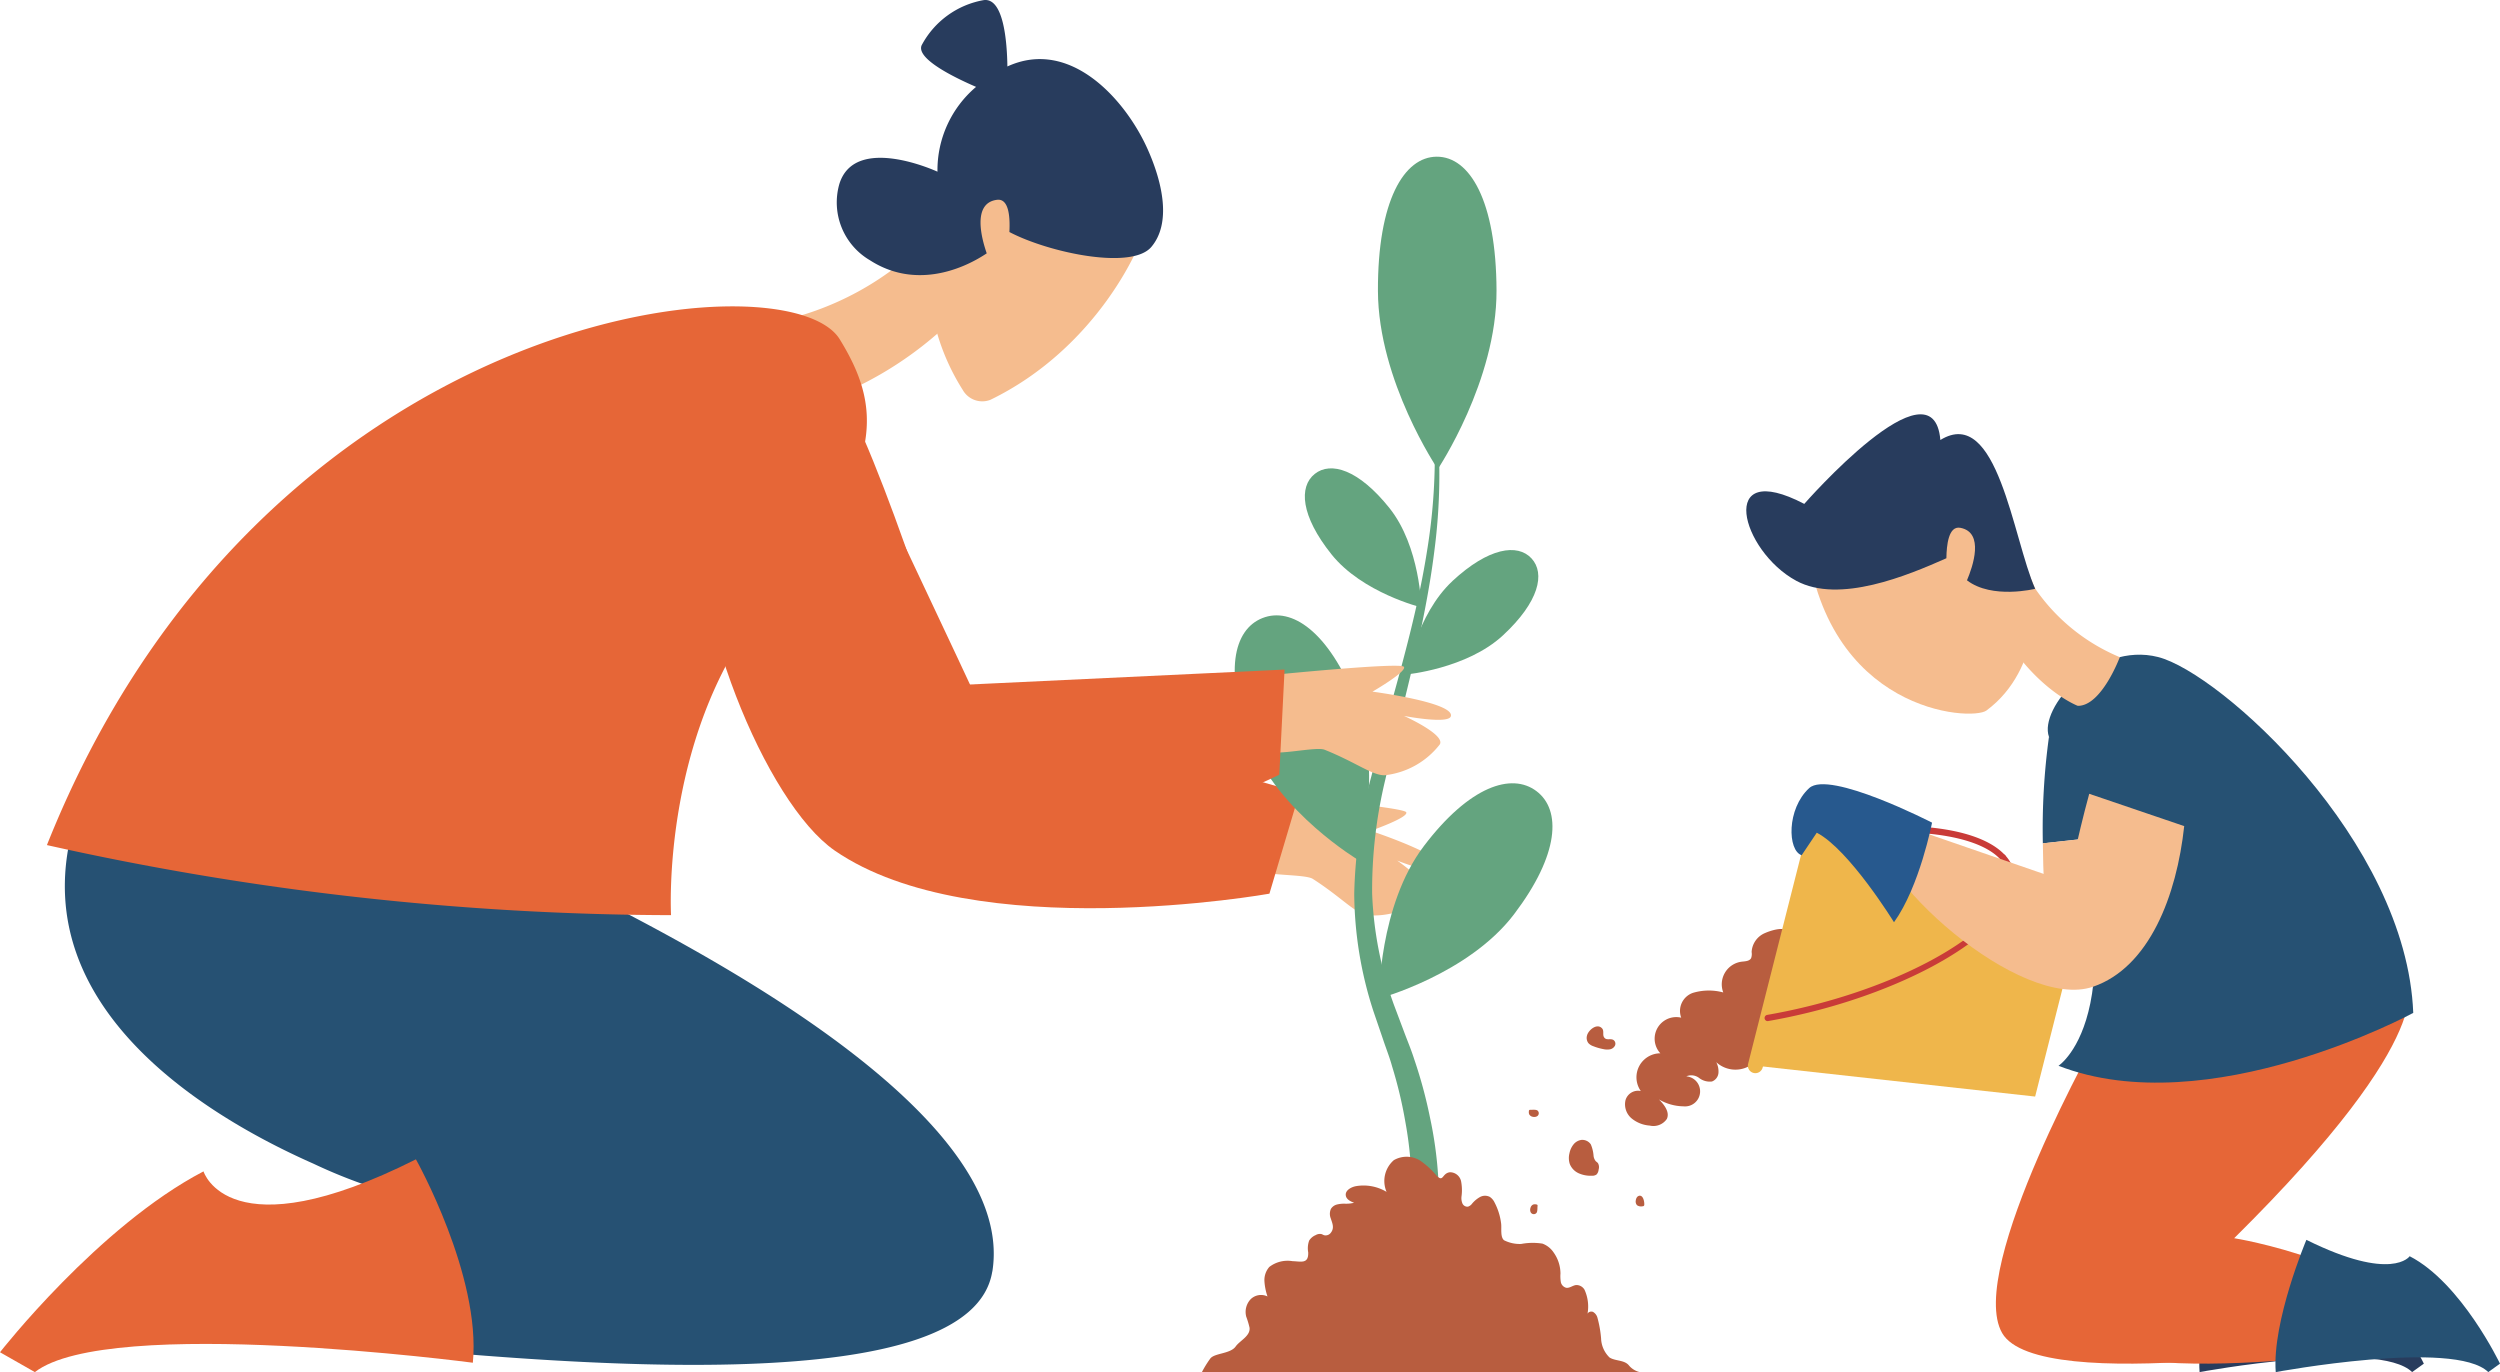 <svg id="env-dec" xmlns="http://www.w3.org/2000/svg" xmlns:xlink="http://www.w3.org/1999/xlink" width="237.335" height="130.259" viewBox="0 0 237.335 130.259">
  <defs>
    <clipPath id="clip-path">
      <rect id="長方形_927" data-name="長方形 927" width="237.335" height="130.259" fill="none"/>
    </clipPath>
  </defs>
  <g id="グループ_432" data-name="グループ 432" clip-path="url(#clip-path)">
    <path id="パス_11673" data-name="パス 11673" d="M134.04,83.514s11.7,1.04,11.983,1.53-3.366,1.765-3.366,1.765,7.515,2.48,6.866,3.693c-.379.709-4.357-.869-4.357-.869S148.71,92.1,148,92.922a7.664,7.664,0,0,1-5.69,1.9c-1.151-.188-2.468-1.729-5.155-3.449-.733-.469-4.684-.271-5.146-.856-.992-1.257,2.033-7.005,2.033-7.005" transform="translate(-12.527 -7.937)" fill="#f5bc8e"/>
    <path id="パス_11674" data-name="パス 11674" d="M84.521,38.15c3.061,5.67,15.2,31.721,15.2,31.721L130.3,78.66l-2.849,9.58S99.4,93.265,86.182,84.147c-6.537-4.51-14.118-23.014-13.058-34.98.934-10.542,8.054-17.207,11.4-11.017" transform="translate(-6.94 -3.4)" fill="#e66637"/>
    <path id="パス_11675" data-name="パス 11675" d="M147.283,120.281a35.919,35.919,0,0,0-.369-10.592,41.74,41.74,0,0,0-1.253-5.245c-.238-.87-.575-1.707-.859-2.562l-.914-2.674a36.752,36.752,0,0,1-1.823-11.17,46.313,46.313,0,0,1,1.621-11.123c1.878-7.182,4.161-14.192,5.3-21.467a55.406,55.406,0,0,0,.69-10.988,36.238,36.238,0,0,0-.619-5.48,21.3,21.3,0,0,0-1.635-5.265,21.367,21.367,0,0,1,1.8,5.23,36.4,36.4,0,0,1,.795,5.495,55.911,55.911,0,0,1-.35,11.1c-.921,7.374-3.019,14.532-4.655,21.685a44.792,44.792,0,0,0-1.248,10.788,34.879,34.879,0,0,0,2.057,10.551l.955,2.54c.327.886.7,1.756.984,2.66a44.1,44.1,0,0,1,1.486,5.48,38.086,38.086,0,0,1,.715,11.453Z" transform="translate(-13.502 -3.204)" fill="#64a47f"/>
    <path id="パス_11676" data-name="パス 11676" d="M155.81,29.142c.027,8.569-5.575,16.953-5.575,16.953s-5.656-8.347-5.683-16.916,2.48-12.732,5.588-12.742,5.643,4.137,5.67,12.706" transform="translate(-13.739 -1.562)" fill="#64a47f"/>
    <path id="パス_11677" data-name="パス 11677" d="M141.057,72.687c2.634,6.638.218,15.1.218,15.1s-7.559-4.5-10.193-11.137S129.4,65.9,132.158,64.811s6.265,1.238,8.9,7.876" transform="translate(-12.311 -6.135)" fill="#64a47f"/>
    <path id="パス_11678" data-name="パス 11678" d="M144.915,52.9c2.924,3.661,3.028,9.431,3.028,9.431s-5.605-1.376-8.53-5.036-3.11-6.42-1.591-7.633,4.169-.423,7.093,3.238" transform="translate(-13.01 -4.67)" fill="#64a47f"/>
    <path id="パス_11679" data-name="パス 11679" d="M151.917,60.638c-3.436,3.185-4.4,8.877-4.4,8.877s5.747-.528,9.184-3.712,4.031-5.885,2.709-7.311-4.06-1.038-7.5,2.147" transform="translate(-14.021 -5.484)" fill="#64a47f"/>
    <path id="パス_11680" data-name="パス 11680" d="M148.933,88.119c-4.318,5.687-4.261,14.485-4.261,14.485s8.489-2.308,12.808-7.994,4.5-9.9,2.138-11.69-6.367-.488-10.686,5.2" transform="translate(-13.75 -7.81)" fill="#64a47f"/>
    <path id="パス_11681" data-name="パス 11681" d="M167.619,141.792H126.085a10,10,0,0,1,.785-1.272c.385-.547,1.922-.443,2.425-1.168.4-.555,1.4-.985,1.314-1.772a8.089,8.089,0,0,0-.315-1.048,1.76,1.76,0,0,1,.4-1.639,1.4,1.4,0,0,1,1.617-.281,5.572,5.572,0,0,1-.29-1.443,1.891,1.891,0,0,1,.464-1.361,2.848,2.848,0,0,1,2.2-.548c.806.025,1.535.293,1.491-.837a2.154,2.154,0,0,1,.09-1.114,1.329,1.329,0,0,1,.618-.521.777.777,0,0,1,.548-.1c.087.026.164.08.251.108a.612.612,0,0,0,.646-.239c.349-.455.144-.872-.009-1.35a1.16,1.16,0,0,1,.014-.912.949.949,0,0,1,.573-.413,2.8,2.8,0,0,1,.717-.079,3.242,3.242,0,0,0,.908-.085c-.309-.12-.713-.3-.783-.666-.1-.493.491-.833.985-.916a4.258,4.258,0,0,1,2.881.546,2.62,2.62,0,0,1,.69-3.01,2.431,2.431,0,0,1,2.514.052,7.839,7.839,0,0,1,1.563,1.438c.645.634.491-.248,1.244-.343a1.081,1.081,0,0,1,1.061.844,4.435,4.435,0,0,1,.041,1.469,1.326,1.326,0,0,0,.088.647.514.514,0,0,0,.532.306.786.786,0,0,0,.38-.278,2.69,2.69,0,0,1,.742-.627,1.007,1.007,0,0,1,.937-.027,1.314,1.314,0,0,1,.462.537,5.834,5.834,0,0,1,.621,1.988c.063.443-.1,1.3.284,1.6a3.3,3.3,0,0,0,1.622.348,5.937,5.937,0,0,1,2.019-.031,2.19,2.19,0,0,1,1.063.845,3.479,3.479,0,0,1,.647,2,3.375,3.375,0,0,0,.033.795.7.7,0,0,0,.51.552c.326.052.615-.226.944-.26a.889.889,0,0,1,.792.439,3.844,3.844,0,0,1,.271,2.381c.005-.24.328-.367.546-.266a.906.906,0,0,1,.417.562,10.546,10.546,0,0,1,.343,1.955,2.638,2.638,0,0,0,.8,1.805c.538.354,1.4.219,1.835.747a1.918,1.918,0,0,0,1.006.636" transform="translate(-11.983 -11.533)" fill="#b85d3f"/>
    <path id="パス_11682" data-name="パス 11682" d="M94.846,128.869c-1.946,12.049-38.52,9.231-65.214,6.4L28.2,126.536A89.519,89.519,0,0,1,41.27,122.3H41.2a49.628,49.628,0,0,1-10.8-3.668c-11.676-5.164-27.829-15.9-22.577-32.769l46.764,6.162c8.171,4.216,42.823,20.894,40.266,36.848" transform="translate(-0.646 -8.16)" fill="#265173"/>
    <path id="パス_11683" data-name="パス 11683" d="M96.66,33.911a34.445,34.445,0,0,1-10.942,6.432c-2.6-1.1-4.129-3.725-4.882-7.466a28.115,28.115,0,0,0,15.317-8.39c3.978-4.126,5.939,4.8.507,9.423" transform="translate(-7.683 -2.227)" fill="#f5bc8e"/>
    <path id="パス_11684" data-name="パス 11684" d="M97.74,23.382s3.68-9.144,8.431-11.22,12.868,5.228,12.308,8.9c-.527,3.457-5.283,13.216-15.2,18.02a2.13,2.13,0,0,1-2.618-.951,20.942,20.942,0,0,1-2.413-5.329,25.558,25.558,0,0,1-.506-9.423" transform="translate(-9.268 -1.121)" fill="#f5bc8e"/>
    <path id="パス_11685" data-name="パス 11685" d="M101.738.01c1.9-.244,2.21,4.023,2.242,6.3,5.973-2.748,11.221,3.165,13.311,7.847,1.458,3.267,2.244,7.049.356,9.283s-9.8.522-13.478-1.414c.067-1.283,0-3.2-1.169-3.058-2.4.294-1.458,3.718-.982,5.082-2.571,1.719-6.984,3.314-11.1.649a6.359,6.359,0,0,1-2.9-7.2c1.459-4.85,9.324-1.2,9.324-1.2a10.356,10.356,0,0,1,3.665-8.051c-2.106-.91-5.709-2.681-5.168-3.949A8.3,8.3,0,0,1,101.738.01" transform="translate(-8.344 0)" fill="#283c5d"/>
    <path id="パス_11686" data-name="パス 11686" d="M4.922,83.281a274.564,274.564,0,0,0,59.251,6.653S63.134,71.847,73.945,59.58s10.089-18.064,6.237-24.324c-4.99-8.108-54.886-3.118-75.26,48.025" transform="translate(-0.468 -3.054)" fill="#e66637"/>
    <path id="パス_11687" data-name="パス 11687" d="M39.485,121.619s6.2,11.039,5.405,19.309c0,0-34.562-4.555-41.58.89L0,139.933s9.334-11.961,19.319-17.17c0,0,2.391,7.8,20.166-1.144" transform="translate(0 -11.559)" fill="#e66637"/>
    <path id="パス_11688" data-name="パス 11688" d="M133.829,70.673s11.686-1.166,12.059-.738-2.977,2.364-2.977,2.364,7.847,1.031,7.437,2.344c-.24.768-4.443-.039-4.443-.039s3.942,1.764,3.4,2.7a7.668,7.668,0,0,1-5.235,2.932c-1.166.03-2.747-1.237-5.708-2.423-.807-.324-4.652.608-5.215.121-1.209-1.05.688-7.262.688-7.262" transform="translate(-12.616 -6.638)" fill="#f5bc8e"/>
    <path id="パス_11689" data-name="パス 11689" d="M85.119,38.115c4.319,4.784,12.108,30.41,12.108,30.41l31.643-1.5-.5,9.983s-26.132,12.9-41.132,7.173C79.82,81.345,74.813,62.67,73.005,50.794c-1.593-10.462,7.4-17.9,12.114-12.678" transform="translate(-6.921 -3.46)" fill="#e66637"/>
    <path id="パス_11690" data-name="パス 11690" d="M241.119,102.735s3.726,4.709-16.35,24.577c0,0,13.84,2.173,19.661,9.779,0,0-30.983,5.277-34.459-.776s9.443-28.871,9.443-28.871Z" transform="translate(-19.9 -9.764)" fill="#e66637"/>
    <path id="パス_11691" data-name="パス 11691" d="M233.653,130.064s-3.273,7.77-2.909,12.556c0,0,16.965-3.151,20.176,0l1.113-.8s-3.66-7.668-8.574-10.2c0,0-1.656,2.484-9.805-1.552" transform="translate(-21.928 -12.362)" fill="#283c5d"/>
    <path id="パス_11692" data-name="パス 11692" d="M249.105,102.735s3.726,4.709-16.35,24.577c0,0,13.84,2.173,19.661,9.779,0,0-30.983,5.277-34.459-.776s8.693-29.027,8.693-29.027Z" transform="translate(-20.656 -9.764)" fill="#e66637"/>
    <path id="パス_11693" data-name="パス 11693" d="M241.642,130.064s-3.274,7.77-2.91,12.556c0,0,16.965-3.151,20.176,0l1.113-.8s-3.66-7.668-8.574-10.2c0,0-1.656,2.484-9.8-1.552" transform="translate(-22.687 -12.362)" fill="#265173"/>
    <path id="パス_11694" data-name="パス 11694" d="M214.884,77.3a64.217,64.217,0,0,0-.581,10.107l6.627-.728c-2.041-3.982-4.41-8.1-6.046-9.379" transform="translate(-20.368 -7.347)" fill="#265173"/>
    <path id="パス_11695" data-name="パス 11695" d="M225.051,96.323s-1.858-4.245-4.121-8.662l-6.627.728c.057,5.715.582,10.575.582,10.575Z" transform="translate(-20.368 -8.332)" fill="#f5bc8e"/>
    <path id="パス_11696" data-name="パス 11696" d="M214.933,76.479c-.986-2.745,4.53-9.058,10.361-7.577,5.9,1.5,23.585,17.423,24.222,33.784,0,0-19.441,10.546-33.677,5.022,0,0,8.364-5.442-.906-31.228" transform="translate(-20.417 -6.528)" fill="#265173"/>
    <path id="パス_11697" data-name="パス 11697" d="M183.77,97.836a2.07,2.07,0,0,0-1.28,1.807,1.159,1.159,0,0,1-.048.578c-.155.291-.558.3-.886.336a2.166,2.166,0,0,0-1.759,2.922,5.272,5.272,0,0,0-2.892.043,1.819,1.819,0,0,0-1.1,2.352,2.051,2.051,0,0,0-1.983,3.382,2.276,2.276,0,0,0-1.853,3.583,1.24,1.24,0,0,0-1.456.882,1.747,1.747,0,0,0,.573,1.707,3.046,3.046,0,0,0,1.733.69,1.542,1.542,0,0,0,1.622-.63c.3-.648-.248-1.351-.751-1.855a4.708,4.708,0,0,0,2.326.657,1.43,1.43,0,1,0,.27-2.847,1.224,1.224,0,0,1,1.222.156,1.649,1.649,0,0,0,1.214.334.955.955,0,0,0,.618-.8,1.912,1.912,0,0,0-.207-1.033,2.689,2.689,0,0,0,3.019.426,4.413,4.413,0,0,0,2.088-2.4,13.129,13.129,0,0,0,.7-3.169q.357-2.6.712-5.2c.061-.439.482-1.743.171-2.12-.355-.431-1.638.012-2.053.2" transform="translate(-16.201 -9.262)" fill="#b85d3f"/>
    <path id="パス_11698" data-name="パス 11698" d="M165.843,119.574a1.165,1.165,0,0,0-.814.428,1.952,1.952,0,0,0-.392.85,1.843,1.843,0,0,0,.026,1,1.622,1.622,0,0,0,.859.9,2.8,2.8,0,0,0,1.246.231.694.694,0,0,0,.437-.116.751.751,0,0,0,.2-.469.762.762,0,0,0-.066-.614c-.06-.074-.147-.124-.213-.193a.977.977,0,0,1-.2-.493,3.418,3.418,0,0,0-.261-1.091.978.978,0,0,0-.824-.429" transform="translate(-15.642 -11.365)" fill="#b85d3f"/>
    <path id="パス_11699" data-name="パス 11699" d="M171.951,125.438a.356.356,0,0,0-.251.161.663.663,0,0,0-.1.289.522.522,0,0,0,.12.451.675.675,0,0,0,.521.1.2.2,0,0,0,.126-.041.183.183,0,0,0,.041-.124c.012-.252-.088-.876-.461-.839" transform="translate(-16.309 -11.922)" fill="#b85d3f"/>
    <path id="パス_11700" data-name="パス 11700" d="M166.482,108.538a.825.825,0,0,0,.128.721,1.144,1.144,0,0,0,.48.3,5.081,5.081,0,0,0,.956.274,1.567,1.567,0,0,0,.612.018.667.667,0,0,0,.478-.354.43.43,0,0,0-.154-.539c-.31-.171-.681.091-.894-.271-.143-.244.037-.594-.182-.83-.478-.516-1.294.167-1.423.677" transform="translate(-15.82 -10.234)" fill="#b85d3f"/>
    <path id="パス_11701" data-name="パス 11701" d="M160.543,116.425a.157.157,0,0,0-.12.025.154.154,0,0,0-.036.1.6.6,0,0,0,.023.289.466.466,0,0,0,.328.243.57.57,0,0,0,.38-.024.332.332,0,0,0,.074-.573c-.156-.1-.471-.054-.648-.065" transform="translate(-15.243 -11.065)" fill="#b85d3f"/>
    <path id="パス_11702" data-name="パス 11702" d="M161.222,126.512a.159.159,0,0,0-.019-.121.156.156,0,0,0-.1-.042.6.6,0,0,0-.29.007.461.461,0,0,0-.26.314.576.576,0,0,0,0,.382.332.332,0,0,0,.568.1c.112-.15.078-.467.1-.643" transform="translate(-15.256 -12.007)" fill="#b85d3f"/>
    <path id="パス_11703" data-name="パス 11703" d="M208.211,89.957a.3.3,0,0,1-.221-.1c-2.3-2.574-9.434-3.334-17.741-1.89a.287.287,0,0,1-.343-.241.3.3,0,0,1,.241-.343c8.639-1.5,15.813-.685,18.285,2.079a.3.3,0,0,1-.221.494" transform="translate(-18.049 -8.235)" fill="#c93b38"/>
    <path id="パス_11704" data-name="パス 11704" d="M210.706,112.116l4.49-17.722L190.445,84.326l-6.3,24.857Z" transform="translate(-17.502 -8.015)" fill="#efb64b"/>
    <path id="パス_11705" data-name="パス 11705" d="M184.072,109.821a.727.727,0,0,1-.175-.022.712.712,0,0,1-.516-.865l6.3-24.857a.713.713,0,0,1,1.382.349l-6.3,24.857a.715.715,0,0,1-.691.538" transform="translate(-17.427 -7.94)" fill="#efb64b"/>
    <path id="パス_11706" data-name="パス 11706" d="M185.382,105.463a.3.3,0,0,1-.052-.588c11.429-1.986,21.681-7.377,22.857-12.018a2.824,2.824,0,0,0-.653-2.713.3.3,0,1,1,.441-.4A3.423,3.423,0,0,1,208.762,93c-1.229,4.846-11.695,10.434-23.33,12.457a.256.256,0,0,1-.051,0" transform="translate(-17.591 -8.521)" fill="#c93b38"/>
    <path id="パス_11707" data-name="パス 11707" d="M224.433,71.264c-2.019.617-3.919,5.956-5.263,10.859l9.015,3.068c.811-7.555-.862-14.811-3.752-13.927" transform="translate(-20.831 -6.766)" fill="#265173"/>
    <path id="パス_11708" data-name="パス 11708" d="M216.977,83.272c-1.2,4.385-1.961,8.423-1.961,8.423l-18.91-6.534c-.064,6.055,14.392,18.772,21.227,16.43,5.348-1.833,7.951-8.656,8.66-15.252Z" transform="translate(-18.638 -7.914)" fill="#f5bc8e"/>
    <path id="パス_11709" data-name="パス 11709" d="M201.279,85.916s-1.168,6.056-3.612,9.455c0,0-4.25-6.9-7.331-8.5L188.9,89.01c-1.341-.445-1.439-4.4.718-6.375,1.9-1.738,11.659,3.28,11.659,3.28" transform="translate(-17.862 -7.819)" fill="#27598e"/>
    <path id="パス_11710" data-name="パス 11710" d="M210.365,66.277c3.163,4.866,6.7,6.2,6.7,6.2,2.257.039,3.991-4.62,3.991-4.62a18.277,18.277,0,0,1-9.23-8.507c-2.6-4.881-5.226,1.13-1.457,6.929" transform="translate(-19.815 -5.47)" fill="#f5bc8e"/>
    <path id="パス_11711" data-name="パス 11711" d="M211.21,60.295s-4.3-11.3-8.772-13.611-13.373,4.793-13.015,8.383c1.7,17.01,15.763,17.812,17.158,16.781,5.421-4.01,4.629-11.553,4.629-11.553" transform="translate(-18.002 -4.394)" fill="#f5bc8e"/>
    <path id="パス_11712" data-name="パス 11712" d="M187.938,59.268c-5.263-2.843-7.6-11.668.759-7.3,0,0,12.252-14.008,12.92-6.067,5.436-3.352,6.887,9.359,9,14.128,0,0-4.092,1.019-6.473-.806.548-1.292,1.681-4.547-.628-4.985-1.124-.214-1.309,1.641-1.327,2.889-3.688,1.64-10.167,4.348-14.253,2.14" transform="translate(-17.411 -4.131)" fill="#283c5d"/>
  </g>
</svg>
